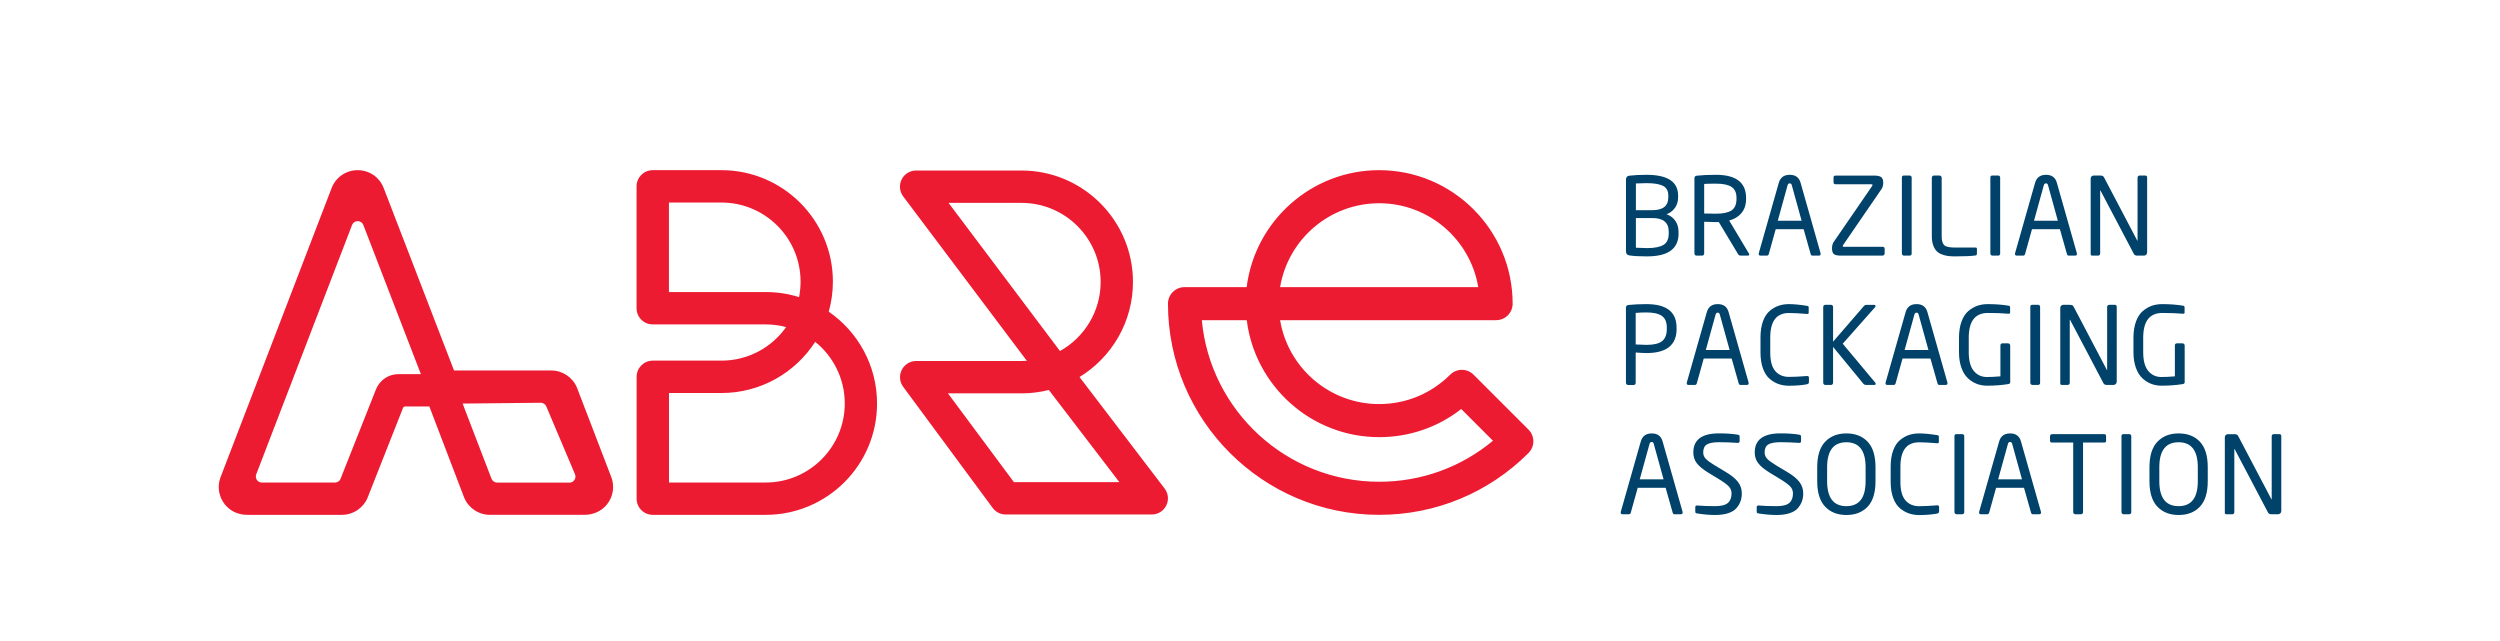 <?xml version="1.0" encoding="utf-8"?>
<!-- Generator: Adobe Illustrator 21.0.2, SVG Export Plug-In . SVG Version: 6.00 Build 0)  -->
<svg version="1.1" id="Layer_1" xmlns="http://www.w3.org/2000/svg" xmlns:xlink="http://www.w3.org/1999/xlink" x="0px" y="0px"
	 viewBox="0 0 494.96 126.83" style="enable-background:new 0 0 494.96 126.83;" xml:space="preserve">
<style type="text/css">
	.st0{fill:#00426A;}
	.st1{fill:#ED1B31;}
</style>
<g id="boxes_8_">
</g>
<g>
	<g>
		<g>
			<g>
				<path class="st0" d="M332.33,46.24c0,3.01-2.08,4.52-6.23,4.52c-1.51,0-2.67-0.06-3.48-0.19c-0.47-0.06-0.7-0.32-0.7-0.79V35.57
					c0-0.48,0.23-0.75,0.68-0.79c0.94-0.11,2.07-0.17,3.39-0.17c4.17,0,6.25,1.37,6.25,4.12v0.34c0,0.78-0.2,1.46-0.6,2.05
					c-0.4,0.58-0.96,1.02-1.69,1.3c0.74,0.26,1.32,0.69,1.74,1.3c0.42,0.61,0.63,1.33,0.63,2.15V46.24z M330.3,39.07v-0.34
					c0-0.95-0.36-1.6-1.08-1.95c-0.72-0.35-1.8-0.52-3.23-0.52c-0.21,0-0.92,0.02-2.11,0.06v5.29h3.28
					C329.25,41.61,330.3,40.76,330.3,39.07z M330.38,46.24v-0.36c0-1.81-1.07-2.71-3.22-2.71h-3.28v5.87c0.14,0,0.48,0.01,1,0.04
					c0.53,0.03,0.93,0.04,1.22,0.04c1.44,0,2.51-0.21,3.22-0.62C330.03,48.08,330.38,47.33,330.38,46.24z"/>
				<path class="st0" d="M346.32,50.33c0,0.19-0.09,0.28-0.28,0.28h-1.37c-0.26,0-0.44-0.09-0.55-0.28l-3.82-6.36h-0.19h-0.36
					c-0.44,0-1.22-0.02-2.35-0.06v6.27c0,0.11-0.04,0.21-0.11,0.3c-0.07,0.08-0.16,0.13-0.28,0.13h-1.15c-0.1,0-0.19-0.04-0.27-0.13
					c-0.08-0.09-0.12-0.19-0.12-0.3V35.25c0-0.27,0.17-0.43,0.51-0.47c0.98-0.11,2.23-0.17,3.75-0.17c3.98,0,5.97,1.53,5.97,4.59
					v0.15c0,1.15-0.3,2.09-0.91,2.82c-0.6,0.73-1.42,1.22-2.44,1.49l3.88,6.49C346.3,50.2,346.32,50.26,346.32,50.33z M343.8,39.35
					V39.2c0-1.04-0.33-1.77-0.99-2.2c-0.66-0.43-1.68-0.64-3.06-0.64c-1.22,0-2,0.02-2.35,0.06v5.85c1.25,0.03,2.03,0.04,2.35,0.04
					c1.38,0,2.4-0.22,3.06-0.65C343.47,41.23,343.8,40.45,343.8,39.35z"/>
				<path class="st0" d="M360.46,50.27c0,0.23-0.12,0.34-0.36,0.34h-1.26c-0.19,0-0.31-0.11-0.36-0.32l-1.39-4.91h-5.53l-1.37,4.91
					c-0.06,0.21-0.18,0.32-0.38,0.32h-1.26c-0.24,0-0.36-0.11-0.36-0.34c0-0.07,0.01-0.12,0.02-0.15l3.95-13.89
					c0.3-1.08,1.02-1.62,2.18-1.62c1.14,0,1.86,0.53,2.15,1.6l3.95,13.91C360.46,50.15,360.46,50.2,360.46,50.27z M356.69,43.7
					l-1.94-7.02c-0.07-0.26-0.21-0.38-0.41-0.38c-0.21,0-0.36,0.13-0.43,0.38l-1.94,7.02H356.69z"/>
				<path class="st0" d="M373.12,50.22c0,0.1-0.04,0.19-0.13,0.27c-0.09,0.08-0.18,0.12-0.3,0.12h-8.21c-0.68,0-1.15-0.1-1.4-0.3
					c-0.25-0.2-0.37-0.58-0.37-1.15c0-0.51,0.11-0.92,0.32-1.24l7.64-11.12c0.04-0.07,0.06-0.13,0.06-0.17
					c0-0.1-0.07-0.15-0.21-0.15h-7.08c-0.28,0-0.43-0.12-0.43-0.36v-1c0-0.24,0.14-0.36,0.43-0.36h7.59c0.64,0,1.1,0.1,1.39,0.29
					c0.28,0.19,0.43,0.56,0.43,1.12c0,0.5-0.11,0.92-0.34,1.26l-7.62,11.11c-0.04,0.07-0.06,0.14-0.06,0.19
					c0,0.08,0.07,0.13,0.21,0.13h7.66c0.28,0,0.43,0.12,0.43,0.36V50.22z"/>
				<path class="st0" d="M378.49,50.18c0,0.11-0.04,0.21-0.11,0.3c-0.07,0.08-0.16,0.13-0.28,0.13h-1.17c-0.1,0-0.19-0.04-0.27-0.13
					c-0.08-0.09-0.12-0.19-0.12-0.3V35.16c0-0.27,0.13-0.41,0.38-0.41h1.17c0.11,0,0.21,0.04,0.28,0.12
					c0.07,0.08,0.11,0.17,0.11,0.29V50.18z"/>
				<path class="st0" d="M391.38,50.27c0,0.17-0.07,0.27-0.21,0.3c-0.82,0.13-2.21,0.19-4.16,0.19c-0.51,0-0.96-0.03-1.35-0.08
					c-0.39-0.05-0.8-0.16-1.22-0.32c-0.42-0.16-0.76-0.38-1.03-0.66c-0.27-0.28-0.49-0.66-0.67-1.15c-0.18-0.49-0.27-1.08-0.27-1.76
					V35.18c0-0.11,0.04-0.21,0.13-0.3c0.08-0.09,0.18-0.13,0.3-0.13h1.09c0.11,0,0.21,0.04,0.3,0.13c0.08,0.08,0.13,0.19,0.13,0.3
					v11.61c0,0.85,0.17,1.44,0.5,1.75c0.33,0.31,1.04,0.47,2.12,0.47h4.12c0.16,0,0.24,0.09,0.24,0.26V50.27z"/>
				<path class="st0" d="M396.01,50.18c0,0.11-0.04,0.21-0.11,0.3c-0.07,0.08-0.16,0.13-0.28,0.13h-1.17c-0.1,0-0.19-0.04-0.27-0.13
					c-0.08-0.09-0.12-0.19-0.12-0.3V35.16c0-0.27,0.13-0.41,0.38-0.41h1.17c0.11,0,0.21,0.04,0.28,0.12
					c0.07,0.08,0.11,0.17,0.11,0.29V50.18z"/>
				<path class="st0" d="M411.2,50.27c0,0.23-0.12,0.34-0.36,0.34h-1.26c-0.18,0-0.31-0.11-0.36-0.32l-1.39-4.91h-5.53l-1.37,4.91
					c-0.06,0.21-0.19,0.32-0.38,0.32h-1.26c-0.24,0-0.36-0.11-0.36-0.34c0-0.07,0.01-0.12,0.02-0.15l3.95-13.89
					c0.3-1.08,1.02-1.62,2.18-1.62c1.14,0,1.86,0.53,2.15,1.6l3.95,13.91C411.19,50.15,411.2,50.2,411.2,50.27z M407.42,43.7
					l-1.94-7.02c-0.07-0.26-0.21-0.38-0.41-0.38c-0.21,0-0.36,0.13-0.43,0.38l-1.94,7.02H407.42z"/>
				<path class="st0" d="M425.09,49.99c0,0.17-0.06,0.32-0.18,0.44c-0.12,0.12-0.27,0.18-0.44,0.18h-1.32
					c-0.34,0-0.57-0.11-0.68-0.34l-6.59-12.52c-0.03-0.04-0.05-0.06-0.06-0.06c-0.01,0-0.02,0.02-0.02,0.06V50.2
					c0,0.11-0.04,0.21-0.12,0.29c-0.08,0.08-0.17,0.12-0.27,0.12h-1.11c-0.26,0-0.38-0.08-0.38-0.26v-15c0-0.17,0.06-0.31,0.18-0.43
					c0.12-0.11,0.27-0.17,0.44-0.17h1.17c0.28,0,0.48,0.03,0.59,0.08c0.11,0.06,0.2,0.17,0.29,0.34l6.55,12.46l0.04,0.06
					c0.01,0,0.02-0.02,0.02-0.06V35.16c0-0.11,0.04-0.21,0.12-0.29s0.17-0.12,0.27-0.12h1.13c0.26,0,0.38,0.14,0.38,0.41V49.99z"/>
				<path class="st0" d="M331.94,65.12c0,3.19-1.99,4.78-5.97,4.78c-0.5,0-1.21-0.04-2.13-0.11v6c0,0.11-0.04,0.21-0.11,0.3
					c-0.07,0.08-0.16,0.13-0.28,0.13h-1.15c-0.1,0-0.19-0.04-0.27-0.13c-0.08-0.09-0.12-0.18-0.12-0.3V60.91
					c0-0.31,0.17-0.49,0.51-0.53c0.98-0.11,2.16-0.17,3.54-0.17c3.98,0,5.97,1.54,5.97,4.63V65.12z M330,65.12v-0.28
					c0-1.07-0.32-1.83-0.97-2.29c-0.65-0.46-1.67-0.69-3.06-0.69c-0.74,0-1.45,0.03-2.13,0.09v6.25c1.31,0.06,2.02,0.08,2.13,0.08
					c1.45,0,2.48-0.25,3.1-0.74C329.69,67.05,330,66.24,330,65.12z"/>
				<path class="st0" d="M346.21,75.87c0,0.23-0.12,0.34-0.36,0.34h-1.26c-0.18,0-0.31-0.11-0.36-0.32l-1.39-4.91h-5.53l-1.37,4.91
					c-0.06,0.21-0.18,0.32-0.38,0.32h-1.26c-0.24,0-0.36-0.11-0.36-0.34c0-0.07,0.01-0.12,0.02-0.15l3.95-13.89
					c0.3-1.08,1.02-1.62,2.18-1.62c1.14,0,1.86,0.53,2.15,1.6l3.95,13.91C346.21,75.75,346.21,75.8,346.21,75.87z M342.44,69.3
					l-1.94-7.02c-0.07-0.26-0.21-0.38-0.41-0.38c-0.21,0-0.36,0.13-0.43,0.38l-1.94,7.02H342.44z"/>
				<path class="st0" d="M358.14,75.66c0,0.23-0.14,0.37-0.43,0.43c-0.97,0.18-2.15,0.28-3.54,0.28c-0.71,0-1.38-0.11-2-0.32
					c-0.63-0.21-1.22-0.56-1.78-1.02c-0.56-0.47-1.01-1.15-1.34-2.05c-0.33-0.9-0.5-1.96-0.5-3.2V66.8c0-1.25,0.17-2.33,0.5-3.22
					c0.33-0.9,0.79-1.58,1.35-2.05c0.57-0.47,1.16-0.81,1.78-1.01c0.62-0.21,1.28-0.31,1.99-0.31c0.95,0,2.15,0.11,3.58,0.34
					c0.23,0.03,0.34,0.12,0.34,0.28v1.09c0,0.16-0.09,0.24-0.26,0.24h-0.06c-1.54-0.13-2.73-0.19-3.58-0.19
					c-2.47,0-3.71,1.61-3.71,4.84v2.97c0,1.69,0.33,2.92,1,3.69c0.67,0.77,1.57,1.15,2.71,1.15c0.98,0,2.15-0.06,3.52-0.17h0.09
					c0.23,0,0.34,0.11,0.34,0.34V75.66z"/>
				<path class="st0" d="M371.35,76c0,0.14-0.09,0.21-0.28,0.21h-1.66c-0.18,0-0.34-0.07-0.47-0.21l-6.02-7.32v7.1
					c0,0.11-0.04,0.21-0.11,0.3c-0.07,0.08-0.16,0.13-0.28,0.13h-1.17c-0.1,0-0.19-0.04-0.27-0.13c-0.08-0.09-0.12-0.18-0.12-0.3
					V60.76c0-0.11,0.04-0.21,0.12-0.29c0.08-0.08,0.17-0.12,0.29-0.12h1.13c0.11,0,0.21,0.04,0.29,0.12s0.12,0.17,0.12,0.29v6.89
					l6.14-7.1c0.13-0.13,0.27-0.19,0.43-0.19h1.54c0.2,0,0.3,0.08,0.3,0.23c0,0.08-0.03,0.16-0.08,0.21l-6.42,7.25l6.42,7.68
					C371.31,75.81,371.35,75.9,371.35,76z"/>
				<path class="st0" d="M385.57,75.87c0,0.23-0.12,0.34-0.36,0.34h-1.26c-0.18,0-0.31-0.11-0.36-0.32l-1.39-4.91h-5.53l-1.37,4.91
					c-0.06,0.21-0.18,0.32-0.38,0.32h-1.26c-0.24,0-0.36-0.11-0.36-0.34c0-0.07,0.01-0.12,0.02-0.15l3.95-13.89
					c0.3-1.08,1.02-1.62,2.18-1.62c1.14,0,1.86,0.53,2.15,1.6l3.95,13.91C385.57,75.75,385.57,75.8,385.57,75.87z M381.8,69.3
					l-1.94-7.02c-0.07-0.26-0.21-0.38-0.41-0.38c-0.21,0-0.36,0.13-0.43,0.38l-1.94,7.02H381.8z"/>
				<path class="st0" d="M398.01,75.57c0,0.27-0.13,0.43-0.38,0.47c-1.31,0.21-2.72,0.32-4.25,0.32c-0.7,0-1.36-0.12-2-0.36
					c-0.63-0.24-1.22-0.61-1.76-1.11c-0.54-0.5-0.97-1.19-1.29-2.08c-0.32-0.89-0.48-1.92-0.48-3.08v-2.86
					c0-1.24,0.17-2.31,0.5-3.21c0.33-0.9,0.79-1.6,1.35-2.08c0.57-0.48,1.17-0.83,1.8-1.05c0.63-0.21,1.32-0.32,2.06-0.32
					c1.44,0,2.79,0.1,4.05,0.3c0.24,0.03,0.36,0.14,0.36,0.32v1.07c0,0.14-0.09,0.21-0.28,0.21h-0.08c-1.18-0.1-2.53-0.15-4.05-0.15
					c-2.52,0-3.78,1.64-3.78,4.91v2.86c0,1.66,0.33,2.9,0.99,3.7c0.66,0.8,1.53,1.21,2.59,1.21c0.77,0,1.66-0.04,2.69-0.13v-6.1
					c0-0.28,0.13-0.43,0.38-0.43h1.15c0.11,0,0.21,0.04,0.29,0.13c0.08,0.09,0.12,0.19,0.12,0.3V75.57z"/>
				<path class="st0" d="M403.92,75.78c0,0.11-0.04,0.21-0.11,0.3c-0.07,0.08-0.16,0.13-0.28,0.13h-1.17c-0.1,0-0.19-0.04-0.27-0.13
					c-0.08-0.09-0.12-0.18-0.12-0.3V60.76c0-0.27,0.13-0.41,0.38-0.41h1.17c0.11,0,0.21,0.04,0.28,0.12
					c0.07,0.08,0.11,0.17,0.11,0.29V75.78z"/>
				<path class="st0" d="M419.07,75.59c0,0.17-0.06,0.32-0.18,0.44c-0.12,0.12-0.27,0.18-0.44,0.18h-1.32
					c-0.34,0-0.57-0.11-0.68-0.34l-6.59-12.52c-0.03-0.04-0.05-0.06-0.06-0.06s-0.02,0.02-0.02,0.06V75.8
					c0,0.11-0.04,0.21-0.12,0.29c-0.08,0.08-0.17,0.12-0.27,0.12h-1.11c-0.26,0-0.38-0.08-0.38-0.26v-15c0-0.17,0.06-0.31,0.18-0.43
					c0.12-0.11,0.27-0.17,0.44-0.17h1.17c0.28,0,0.48,0.03,0.59,0.08c0.11,0.06,0.2,0.17,0.29,0.34l6.55,12.46l0.04,0.06
					c0.01,0,0.02-0.02,0.02-0.06V60.76c0-0.11,0.04-0.21,0.12-0.29s0.17-0.12,0.27-0.12h1.13c0.26,0,0.38,0.14,0.38,0.41V75.59z"/>
				<path class="st0" d="M432.55,75.57c0,0.27-0.13,0.43-0.38,0.47c-1.31,0.21-2.72,0.32-4.25,0.32c-0.7,0-1.36-0.12-2-0.36
					c-0.63-0.24-1.22-0.61-1.76-1.11c-0.54-0.5-0.97-1.19-1.29-2.08c-0.32-0.89-0.48-1.92-0.48-3.08v-2.86
					c0-1.24,0.17-2.31,0.5-3.21c0.33-0.9,0.79-1.6,1.35-2.08c0.57-0.48,1.17-0.83,1.8-1.05c0.63-0.21,1.32-0.32,2.06-0.32
					c1.44,0,2.79,0.1,4.05,0.3c0.24,0.03,0.36,0.14,0.36,0.32v1.07c0,0.14-0.09,0.21-0.28,0.21h-0.08c-1.18-0.1-2.53-0.15-4.05-0.15
					c-2.52,0-3.78,1.64-3.78,4.91v2.86c0,1.66,0.33,2.9,0.99,3.7c0.66,0.8,1.53,1.21,2.59,1.21c0.77,0,1.66-0.04,2.69-0.13v-6.1
					c0-0.28,0.13-0.43,0.38-0.43h1.15c0.11,0,0.21,0.04,0.29,0.13c0.08,0.09,0.12,0.19,0.12,0.3V75.57z"/>
				<path class="st0" d="M333.14,101.47c0,0.23-0.12,0.34-0.36,0.34h-1.26c-0.18,0-0.31-0.11-0.36-0.32l-1.39-4.91h-5.53l-1.37,4.91
					c-0.06,0.21-0.18,0.32-0.38,0.32h-1.26c-0.24,0-0.36-0.11-0.36-0.34c0-0.07,0.01-0.12,0.02-0.15l3.95-13.89
					c0.3-1.08,1.02-1.62,2.18-1.62c1.14,0,1.86,0.53,2.15,1.6l3.95,13.91C333.13,101.35,333.14,101.4,333.14,101.47z M329.36,94.9
					l-1.94-7.02c-0.07-0.26-0.21-0.38-0.41-0.38c-0.21,0-0.36,0.13-0.43,0.38l-1.94,7.02H329.36z"/>
				<path class="st0" d="M344.85,97.69c0,0.56-0.08,1.07-0.25,1.54c-0.16,0.47-0.43,0.92-0.8,1.36c-0.37,0.43-0.91,0.77-1.63,1.01
					c-0.72,0.24-1.58,0.36-2.59,0.36c-1.11,0-2.29-0.1-3.54-0.3c-0.17-0.03-0.28-0.07-0.33-0.12c-0.05-0.05-0.07-0.14-0.07-0.27
					v-0.85c0-0.23,0.12-0.34,0.36-0.34h0.06c0.98,0.09,2.16,0.13,3.52,0.13c1.21,0,2.05-0.22,2.53-0.65
					c0.48-0.43,0.71-1.06,0.71-1.87c0-0.53-0.18-0.98-0.53-1.37c-0.36-0.38-1.03-0.88-2.03-1.49l-2.07-1.26
					c-1.02-0.63-1.77-1.24-2.24-1.85c-0.47-0.6-0.7-1.32-0.7-2.14c0-2.52,1.7-3.78,5.1-3.78c1.39,0,2.63,0.08,3.71,0.26
					c0.24,0.04,0.36,0.16,0.36,0.36v0.92c0,0.23-0.12,0.34-0.36,0.34h-0.04c-1.25-0.08-2.47-0.13-3.67-0.13
					c-1.12,0-1.93,0.15-2.41,0.44c-0.48,0.29-0.73,0.82-0.73,1.59c0,0.48,0.17,0.9,0.51,1.26s0.95,0.8,1.81,1.32l1.96,1.17
					c1.24,0.72,2.1,1.42,2.6,2.08C344.6,96.08,344.85,96.84,344.85,97.69z"/>
				<path class="st0" d="M357.01,97.69c0,0.56-0.08,1.07-0.25,1.54c-0.16,0.47-0.43,0.92-0.8,1.36s-0.91,0.77-1.63,1.01
					c-0.72,0.24-1.58,0.36-2.59,0.36c-1.11,0-2.29-0.1-3.54-0.3c-0.17-0.03-0.28-0.07-0.33-0.12c-0.05-0.05-0.07-0.14-0.07-0.27
					v-0.85c0-0.23,0.12-0.34,0.36-0.34h0.06c0.98,0.09,2.16,0.13,3.52,0.13c1.21,0,2.05-0.22,2.53-0.65
					c0.48-0.43,0.71-1.06,0.71-1.87c0-0.53-0.18-0.98-0.53-1.37c-0.36-0.38-1.03-0.88-2.03-1.49l-2.07-1.26
					c-1.02-0.63-1.77-1.24-2.24-1.85c-0.47-0.6-0.7-1.32-0.7-2.14c0-2.52,1.7-3.78,5.1-3.78c1.39,0,2.63,0.08,3.71,0.26
					c0.24,0.04,0.36,0.16,0.36,0.36v0.92c0,0.23-0.12,0.34-0.36,0.34h-0.04c-1.25-0.08-2.47-0.13-3.67-0.13
					c-1.12,0-1.93,0.15-2.41,0.44c-0.48,0.29-0.73,0.82-0.73,1.59c0,0.48,0.17,0.9,0.51,1.26s0.95,0.8,1.81,1.32l1.96,1.17
					c1.24,0.72,2.1,1.42,2.6,2.08C356.76,96.08,357.01,96.84,357.01,97.69z"/>
				<path class="st0" d="M371.32,95.26c0,2.28-0.52,3.96-1.56,5.06c-1.04,1.1-2.44,1.64-4.2,1.64s-3.17-0.55-4.21-1.65
					c-1.05-1.1-1.57-2.78-1.57-5.05v-2.75c0-2.26,0.52-3.94,1.57-5.05c1.05-1.1,2.45-1.65,4.21-1.65s3.16,0.55,4.2,1.64
					c1.04,1.1,1.56,2.78,1.56,5.06V95.26z M369.36,95.26v-2.75c0-3.3-1.27-4.95-3.8-4.95c-2.55,0-3.82,1.65-3.82,4.95v2.75
					c0,3.3,1.27,4.95,3.82,4.95C368.1,100.21,369.36,98.56,369.36,95.26z"/>
				<path class="st0" d="M383.91,101.26c0,0.23-0.14,0.37-0.43,0.43c-0.97,0.18-2.15,0.28-3.54,0.28c-0.71,0-1.38-0.11-2-0.32
					c-0.63-0.21-1.22-0.56-1.78-1.02c-0.56-0.47-1.01-1.15-1.34-2.05c-0.33-0.9-0.5-1.96-0.5-3.2V92.4c0-1.25,0.17-2.33,0.5-3.22
					c0.33-0.9,0.79-1.58,1.35-2.05c0.57-0.47,1.16-0.81,1.78-1.01c0.62-0.21,1.28-0.31,1.99-0.31c0.95,0,2.15,0.11,3.58,0.34
					c0.23,0.03,0.34,0.12,0.34,0.28v1.09c0,0.16-0.09,0.24-0.26,0.24h-0.06c-1.54-0.13-2.73-0.19-3.58-0.19
					c-2.47,0-3.71,1.61-3.71,4.84v2.97c0,1.69,0.33,2.92,1,3.69c0.67,0.77,1.57,1.15,2.71,1.15c0.98,0,2.15-0.06,3.52-0.17h0.09
					c0.23,0,0.34,0.11,0.34,0.34V101.26z"/>
				<path class="st0" d="M388.9,101.38c0,0.11-0.04,0.21-0.11,0.3c-0.07,0.08-0.16,0.13-0.28,0.13h-1.17c-0.1,0-0.19-0.04-0.27-0.13
					c-0.08-0.09-0.12-0.19-0.12-0.3V86.36c0-0.27,0.13-0.41,0.38-0.41h1.17c0.11,0,0.21,0.04,0.28,0.12
					c0.07,0.08,0.11,0.17,0.11,0.29V101.38z"/>
				<path class="st0" d="M404.09,101.47c0,0.23-0.12,0.34-0.36,0.34h-1.26c-0.18,0-0.31-0.11-0.36-0.32l-1.39-4.91h-5.53l-1.37,4.91
					c-0.06,0.21-0.18,0.32-0.38,0.32h-1.26c-0.24,0-0.36-0.11-0.36-0.34c0-0.07,0.01-0.12,0.02-0.15l3.95-13.89
					c0.3-1.08,1.02-1.62,2.18-1.62c1.14,0,1.86,0.53,2.15,1.6l3.95,13.91C404.08,101.35,404.09,101.4,404.09,101.47z M400.32,94.9
					l-1.94-7.02c-0.07-0.26-0.21-0.38-0.41-0.38c-0.21,0-0.36,0.13-0.43,0.38l-1.94,7.02H400.32z"/>
				<path class="st0" d="M416.98,87.28c0,0.23-0.14,0.34-0.41,0.34h-4.16v13.76c0,0.11-0.04,0.21-0.11,0.3
					c-0.07,0.08-0.16,0.13-0.28,0.13h-1.17c-0.1,0-0.19-0.04-0.27-0.13c-0.08-0.09-0.12-0.19-0.12-0.3V87.62h-4.16
					c-0.28,0-0.43-0.11-0.43-0.34v-0.94c0-0.1,0.04-0.19,0.13-0.27c0.09-0.08,0.18-0.12,0.3-0.12h10.26c0.27,0,0.41,0.13,0.41,0.38
					V87.28z"/>
				<path class="st0" d="M421.97,101.38c0,0.11-0.04,0.21-0.11,0.3c-0.07,0.08-0.16,0.13-0.28,0.13h-1.17
					c-0.1,0-0.19-0.04-0.27-0.13c-0.08-0.09-0.12-0.19-0.12-0.3V86.36c0-0.27,0.13-0.41,0.38-0.41h1.17c0.11,0,0.21,0.04,0.28,0.12
					c0.07,0.08,0.11,0.17,0.11,0.29V101.38z"/>
				<path class="st0" d="M437.1,95.26c0,2.28-0.52,3.96-1.56,5.06c-1.04,1.1-2.44,1.64-4.2,1.64c-1.76,0-3.17-0.55-4.21-1.65
					c-1.05-1.1-1.57-2.78-1.57-5.05v-2.75c0-2.26,0.52-3.94,1.57-5.05c1.05-1.1,2.45-1.65,4.21-1.65c1.76,0,3.16,0.55,4.2,1.64
					c1.04,1.1,1.56,2.78,1.56,5.06V95.26z M435.13,95.26v-2.75c0-3.3-1.27-4.95-3.8-4.95c-2.55,0-3.82,1.65-3.82,4.95v2.75
					c0,3.3,1.27,4.95,3.82,4.95C433.87,100.21,435.13,98.56,435.13,95.26z"/>
				<path class="st0" d="M451.65,101.19c0,0.17-0.06,0.32-0.18,0.44c-0.12,0.12-0.27,0.18-0.44,0.18h-1.32
					c-0.34,0-0.57-0.11-0.68-0.34l-6.59-12.52c-0.03-0.04-0.05-0.06-0.06-0.06c-0.01,0-0.02,0.02-0.02,0.06v12.46
					c0,0.11-0.04,0.21-0.12,0.29c-0.08,0.08-0.17,0.12-0.27,0.12h-1.11c-0.26,0-0.38-0.08-0.38-0.26v-15c0-0.17,0.06-0.31,0.18-0.43
					c0.12-0.11,0.27-0.17,0.44-0.17h1.17c0.28,0,0.48,0.03,0.59,0.08c0.11,0.06,0.2,0.17,0.29,0.34l6.55,12.46l0.04,0.06
					c0.01,0,0.02-0.02,0.02-0.06V86.36c0-0.11,0.04-0.21,0.12-0.29c0.08-0.08,0.17-0.12,0.27-0.12h1.13c0.26,0,0.38,0.14,0.38,0.41
					V101.19z"/>
			</g>
		</g>
	</g>
	<path class="st1" d="M120.95,94.26l-6.74-17.56c-0.87-2.04-2.86-3.35-5.07-3.35H89.89L75.96,37.22c-0.83-2.15-2.85-3.53-5.15-3.53
		c-2.3,0-4.32,1.39-5.15,3.53L43.68,94.44c-0.81,2.11-0.27,4.54,1.49,6.11c1.03,0.92,2.39,1.38,3.78,1.38h18.74
		c2.21,0,4.21-1.32,5.07-3.35l7.03-17.82c0.08-0.18,0.25-0.29,0.44-0.29h4.77l6.85,17.93c0.81,2.11,2.88,3.53,5.15,3.53h18.73
		c1.69,0,3.33-0.7,4.4-2.01C121.45,98.31,121.75,96.14,120.95,94.26z M82.28,74.07h-3.39c-1.92,0-3.65,1.14-4.41,2.91L67.42,94.8
		l0,0.01l0,0.01c-0.19,0.44-0.62,0.72-1.1,0.72H51.85c-0.39,0-0.76-0.19-0.99-0.52c-0.22-0.32-0.27-0.74-0.13-1.11L69.7,44.55
		c0.18-0.47,0.62-0.77,1.12-0.77c0.5,0,0.94,0.3,1.12,0.77L82.95,73.1l0.38,0.97H82.28z M113.74,95.01c-0.22,0.34-0.59,0.54-1,0.54
		H98.43c-0.49,0-0.94-0.31-1.12-0.77l-5.35-13.91L91.6,79.9l1.03-0.01l14.43-0.15h0h0c0.48,0,0.91,0.29,1.1,0.73l5.67,13.4
		C114,94.25,113.96,94.67,113.74,95.01z M273.05,101.93c-23.06,0-41.81-18.76-41.81-41.81c0-1.81,1.47-3.27,3.27-3.27h12.31
		c1.62-13.03,12.76-23.16,26.23-23.16c14.57,0,26.43,11.86,26.43,26.43c0,1.81-1.47,3.27-3.27,3.27h-42.77
		C255,72.8,263.2,80,273.05,80c5.31,0,10.3-2.07,14.06-5.82c1.28-1.28,3.35-1.28,4.63,0l10.88,10.88c1.28,1.28,1.28,3.35,0,4.63
		C294.72,97.58,284.22,101.93,273.05,101.93z M237.94,63.39c1.66,17.92,16.77,31.99,35.12,31.99c8.32,0,16.2-2.86,22.52-8.12
		l-6.28-6.28c-4.62,3.61-10.28,5.57-16.23,5.57c-13.47,0-24.61-10.12-26.23-23.16H237.94z M253.44,56.85h39.23
		c-1.57-9.41-9.77-16.61-19.61-16.61C263.2,40.24,255,47.43,253.44,56.85z M151.6,101.93h-22.36c-1.77,0-3.2-1.43-3.2-3.2V74.6
		c0-1.77,1.43-3.2,3.2-3.2h13.61c5.28,0,9.96-2.63,12.79-6.64c-1.29-0.35-2.65-0.53-4.05-0.53h-22.36c-1.77,0-3.2-1.43-3.2-3.2
		V36.89c0-1.77,1.43-3.2,3.2-3.2h13.61c12.16,0,22.06,9.89,22.06,22.06c0,2.06-0.29,4.06-0.82,5.96c5.77,3.98,9.56,10.64,9.56,18.17
		C173.66,92.04,163.77,101.93,151.6,101.93z M132.45,95.53h19.15c8.63,0,15.65-7.02,15.65-15.65c0-4.93-2.29-9.33-5.85-12.2
		c-3.93,6.09-10.78,10.13-18.54,10.13h-10.41V95.53z M132.45,57.82h19.15c2.3,0,4.52,0.35,6.6,1.01c0.2-1,0.3-2.03,0.3-3.08
		c0-8.63-7.02-15.65-15.65-15.65h-10.41V57.82z M228.04,101.86h-28.93c-1.03,0-1.99-0.49-2.59-1.32L178.8,76.56
		c-0.71-0.97-0.81-2.26-0.26-3.34c0.55-1.07,1.65-1.75,2.85-1.75h20.87c0.35,0,0.7-0.01,1.04-0.03l-24.48-32.55
		c-0.73-0.97-0.85-2.27-0.31-3.36c0.54-1.09,1.65-1.77,2.87-1.77h20.87c12.16,0,22.06,9.9,22.06,22.06
		c0,7.96-4.24,14.95-10.58,18.83l16.86,22.09c0.73,0.97,0.85,2.27,0.31,3.35C230.36,101.18,229.25,101.86,228.04,101.86z
		 M200.74,95.46h20.88l-13.97-18.25c-1.72,0.43-3.53,0.67-5.39,0.67h-14.58L200.74,95.46z M187.8,40.17l22.06,29.33
		c4.8-2.68,8.05-7.81,8.05-13.68c0-8.63-7.02-15.65-15.65-15.65H187.8z"/>
</g>
</svg>
